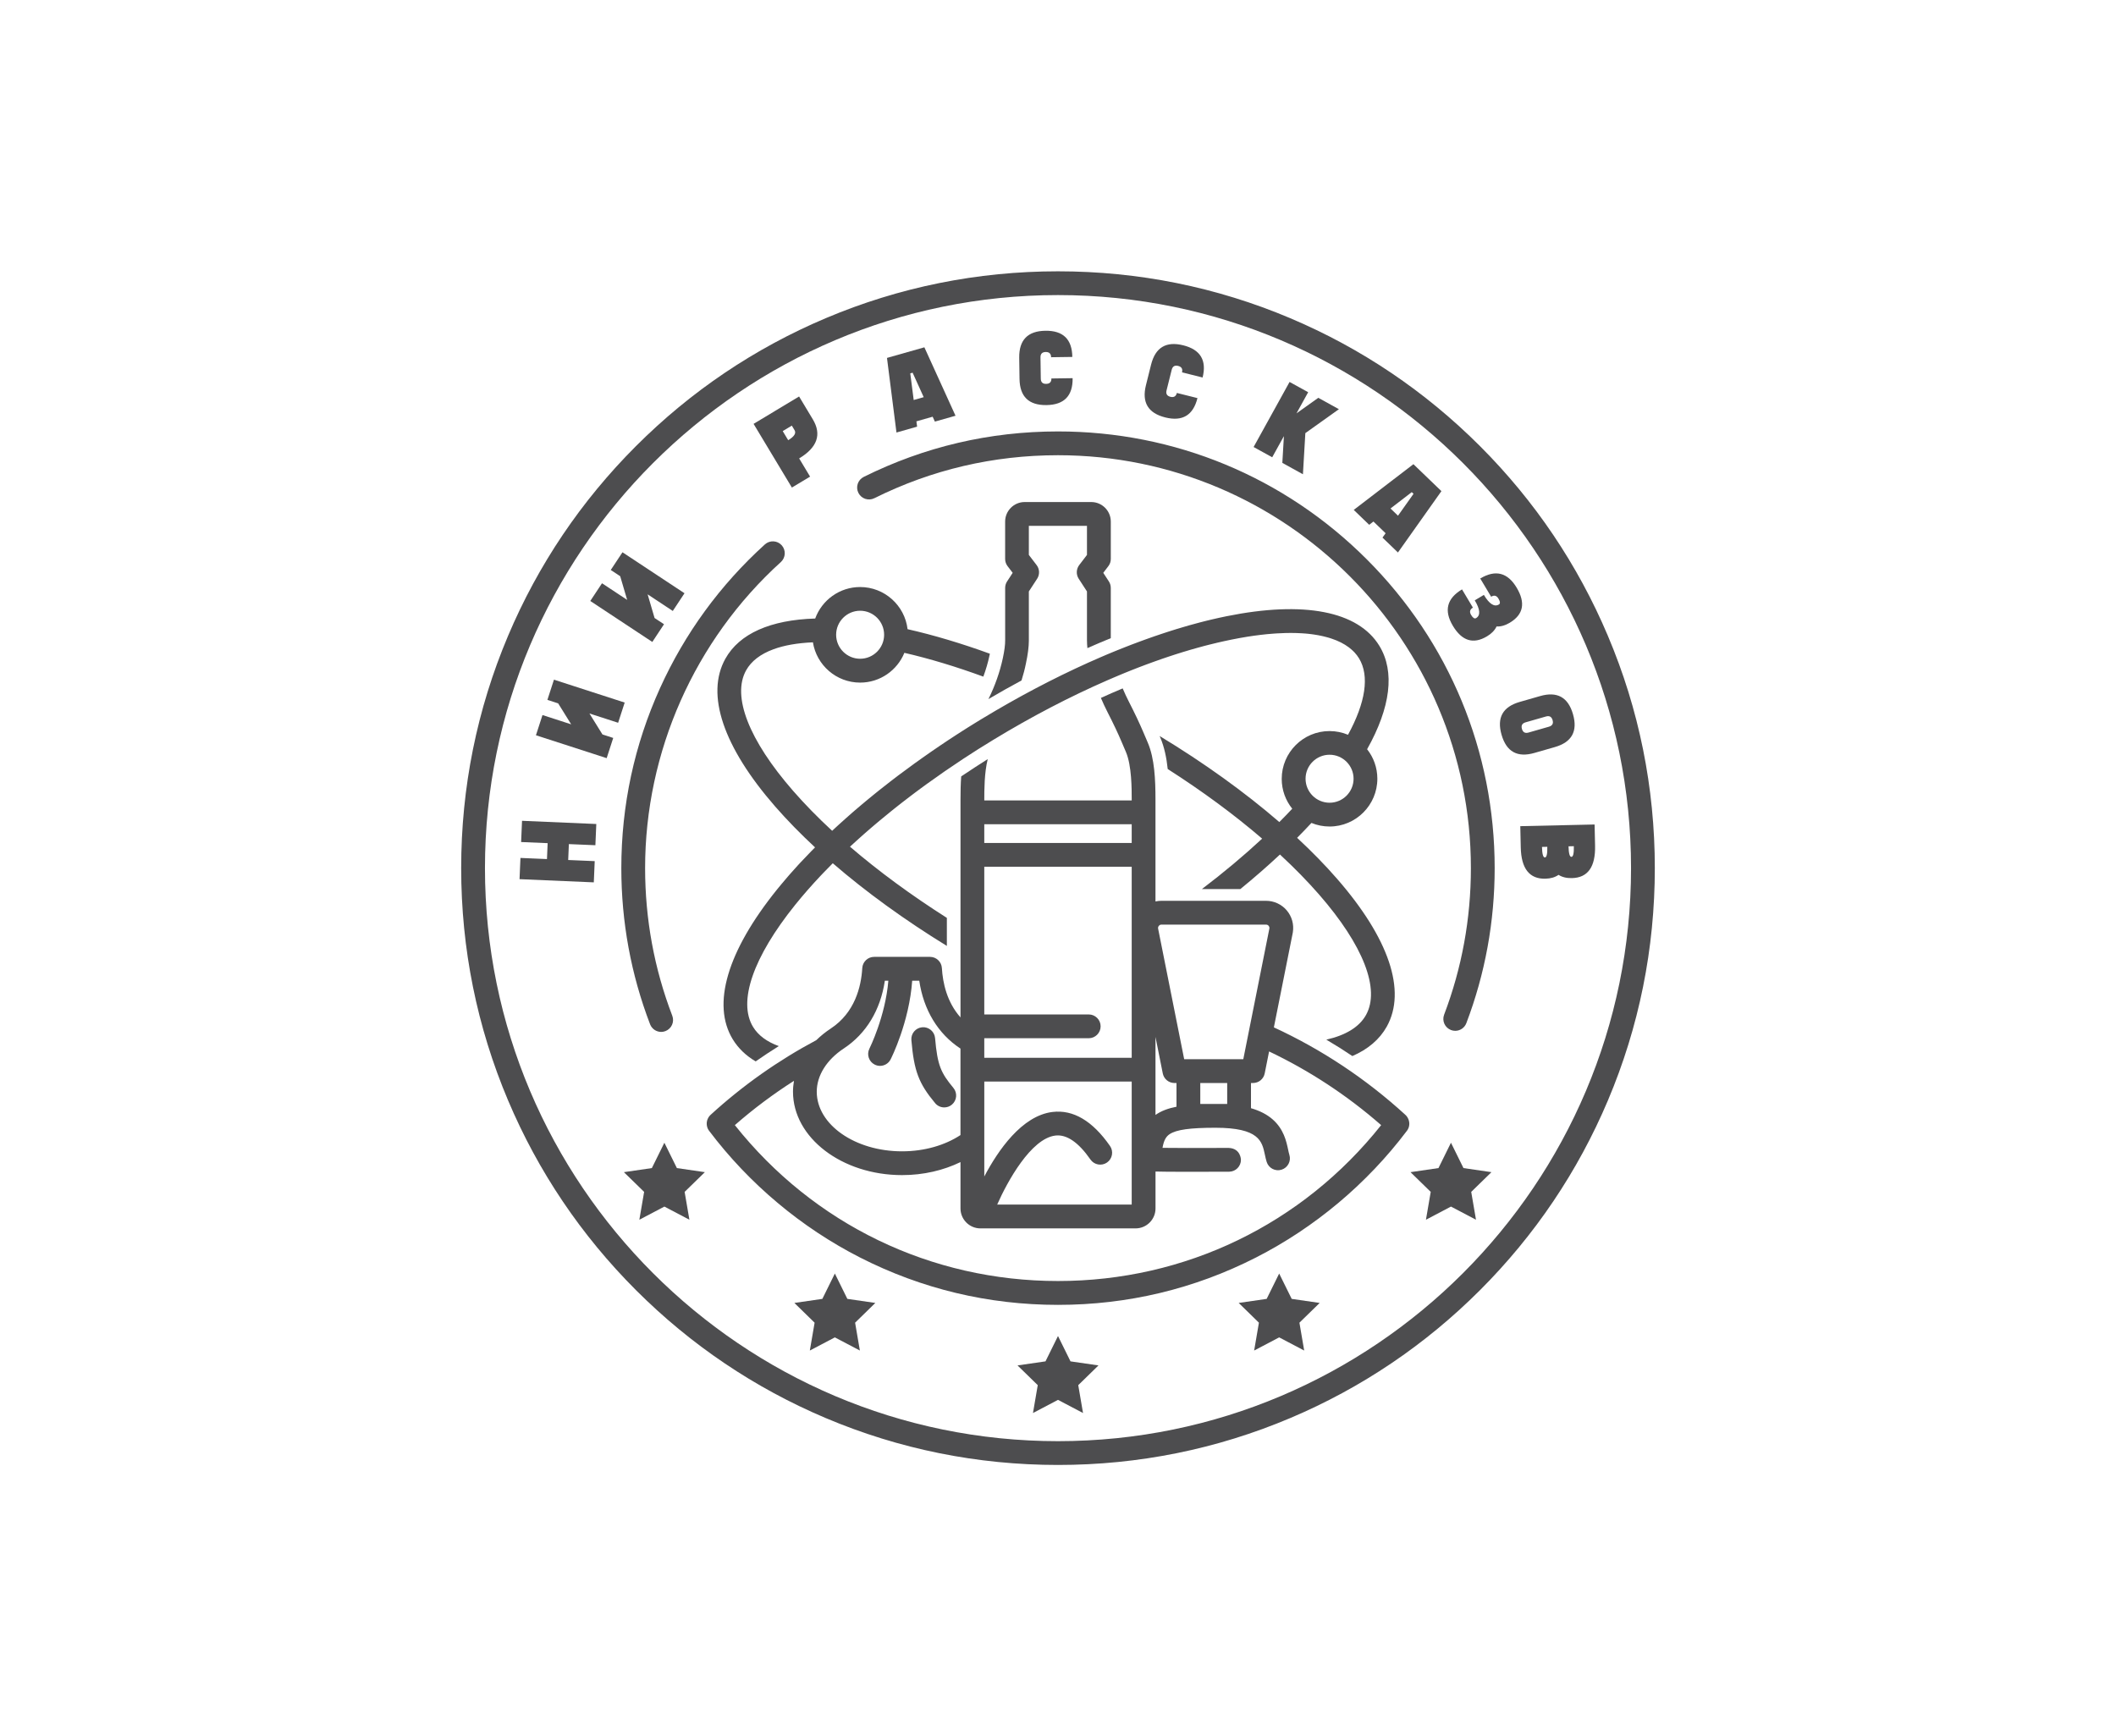 <?xml version="1.0" encoding="utf-8"?>
<!-- Generator: Adobe Illustrator 24.2.1, SVG Export Plug-In . SVG Version: 6.00 Build 0)  -->
<svg version="1.1" xmlns="http://www.w3.org/2000/svg" xmlns:xlink="http://www.w3.org/1999/xlink" x="0px" y="0px" width="97.5px"
	 height="80px" viewBox="0 0 97.5 80" style="enable-background:new 0 0 97.5 80;" xml:space="preserve">
<style type="text/css">
	.st0{fill:#FFFFFF;}
	.st1{fill:#FFFFFF;stroke:#FFFFFF;stroke-width:2.823;stroke-linecap:round;stroke-linejoin:round;stroke-miterlimit:10;}
	.st2{fill:#550000;}
	.st3{fill:#A71C20;}
	.st4{fill:#3A53A4;}
	.st5{fill-rule:evenodd;clip-rule:evenodd;fill:#00AEEF;}
	.st6{clip-path:url(#SVGID_2_);fill-rule:evenodd;clip-rule:evenodd;fill:#FFC40C;}
	.st7{clip-path:url(#SVGID_2_);fill-rule:evenodd;clip-rule:evenodd;fill:#FFC60B;}
	.st8{clip-path:url(#SVGID_2_);fill-rule:evenodd;clip-rule:evenodd;fill:#FFC610;}
	.st9{clip-path:url(#SVGID_2_);fill-rule:evenodd;clip-rule:evenodd;fill:#FFC70E;}
	.st10{clip-path:url(#SVGID_2_);fill-rule:evenodd;clip-rule:evenodd;fill:#FFC713;}
	.st11{clip-path:url(#SVGID_2_);fill-rule:evenodd;clip-rule:evenodd;fill:#FFC912;}
	.st12{clip-path:url(#SVGID_2_);fill-rule:evenodd;clip-rule:evenodd;fill:#FCC612;}
	.st13{clip-path:url(#SVGID_2_);fill-rule:evenodd;clip-rule:evenodd;fill:#FCC811;}
	.st14{clip-path:url(#SVGID_2_);fill-rule:evenodd;clip-rule:evenodd;fill:#FCC816;}
	.st15{clip-path:url(#SVGID_2_);fill-rule:evenodd;clip-rule:evenodd;fill:#FDCA15;}
	.st16{clip-path:url(#SVGID_2_);fill-rule:evenodd;clip-rule:evenodd;fill:#FDCC19;}
	.st17{clip-path:url(#SVGID_2_);fill-rule:evenodd;clip-rule:evenodd;fill:#FDCE18;}
	.st18{clip-path:url(#SVGID_2_);fill-rule:evenodd;clip-rule:evenodd;fill:#FDCE1D;}
	.st19{clip-path:url(#SVGID_2_);fill-rule:evenodd;clip-rule:evenodd;fill:#FECF1C;}
	.st20{clip-path:url(#SVGID_2_);fill-rule:evenodd;clip-rule:evenodd;fill:#FED021;}
	.st21{clip-path:url(#SVGID_2_);fill-rule:evenodd;clip-rule:evenodd;fill:#FFD520;}
	.st22{clip-path:url(#SVGID_2_);fill-rule:evenodd;clip-rule:evenodd;fill:#FFD525;}
	.st23{clip-path:url(#SVGID_2_);fill-rule:evenodd;clip-rule:evenodd;fill:#FED327;}
	.st24{clip-path:url(#SVGID_2_);fill-rule:evenodd;clip-rule:evenodd;fill:#FED526;}
	.st25{clip-path:url(#SVGID_2_);fill-rule:evenodd;clip-rule:evenodd;fill:#FFD726;}
	.st26{clip-path:url(#SVGID_2_);fill-rule:evenodd;clip-rule:evenodd;fill:#FFD72A;}
	.st27{clip-path:url(#SVGID_2_);fill-rule:evenodd;clip-rule:evenodd;fill:#FFD92A;}
	.st28{clip-path:url(#SVGID_2_);fill-rule:evenodd;clip-rule:evenodd;fill:#FFD92E;}
	.st29{clip-path:url(#SVGID_2_);fill-rule:evenodd;clip-rule:evenodd;fill:#FFDB2D;}
	.st30{clip-path:url(#SVGID_2_);fill-rule:evenodd;clip-rule:evenodd;fill:#FFDB31;}
	.st31{clip-path:url(#SVGID_2_);fill-rule:evenodd;clip-rule:evenodd;fill:#FFDC31;}
	.st32{clip-path:url(#SVGID_2_);fill-rule:evenodd;clip-rule:evenodd;fill:#FFDE30;}
	.st33{clip-path:url(#SVGID_2_);fill-rule:evenodd;clip-rule:evenodd;fill:#FFDE34;}
	.st34{clip-path:url(#SVGID_2_);fill-rule:evenodd;clip-rule:evenodd;fill:#FFE033;}
	.st35{clip-path:url(#SVGID_2_);fill-rule:evenodd;clip-rule:evenodd;fill:#FFE037;}
	.st36{clip-path:url(#SVGID_2_);fill-rule:evenodd;clip-rule:evenodd;fill:#FFE237;}
	.st37{clip-path:url(#SVGID_2_);fill-rule:evenodd;clip-rule:evenodd;fill:#FEE138;}
	.st38{clip-path:url(#SVGID_2_);fill-rule:evenodd;clip-rule:evenodd;fill:#FEE13B;}
	.st39{clip-path:url(#SVGID_2_);fill-rule:evenodd;clip-rule:evenodd;fill:#FEE33B;}
	.st40{clip-path:url(#SVGID_2_);fill-rule:evenodd;clip-rule:evenodd;fill:#FEE53B;}
	.st41{clip-path:url(#SVGID_2_);fill-rule:evenodd;clip-rule:evenodd;fill:#FEE53E;}
	.st42{clip-path:url(#SVGID_2_);fill-rule:evenodd;clip-rule:evenodd;fill:#FEE73E;}
	.st43{clip-path:url(#SVGID_2_);fill-rule:evenodd;clip-rule:evenodd;fill:#FEE742;}
	.st44{clip-path:url(#SVGID_2_);fill-rule:evenodd;clip-rule:evenodd;fill:#FFE941;}
	.st45{clip-path:url(#SVGID_2_);fill-rule:evenodd;clip-rule:evenodd;fill:#FFE945;}
	.st46{clip-path:url(#SVGID_2_);fill-rule:evenodd;clip-rule:evenodd;fill:#FFEB45;}
	.st47{fill:#231F20;}
	.st48{fill:#EB2227;}
	.st49{fill-rule:evenodd;clip-rule:evenodd;fill:#F7941D;}
	.st50{fill:#F7941D;}
	.st51{fill:#CD9E0C;}
	.st52{fill:#420C5C;}
	.st53{fill:#3D3935;}
	.st54{fill:#161516;}
	.st55{fill:#188242;}
	.st56{fill:#02B8E3;}
	.st57{fill:#179FDA;}
	.st58{fill:#2755A0;}
	.st59{fill:#1D70B6;}
	.st60{fill:#F8EC0F;}
	.st61{fill:#FCCD0A;}
	.st62{fill:#E42229;}
	.st63{fill:#71B344;}
	.st64{fill:#139EDA;}
	.st65{fill:#1E4A9A;}
	.st66{fill:#65C9D2;}
	.st67{fill:#2255A0;}
	.st68{fill:#224283;}
	.st69{fill:#292727;}
	.st70{fill:url(#SVGID_3_);}
	.st71{fill:#3C2415;}
	.st72{fill:#A7A9AC;}
	.st73{fill:#939598;}
	.st74{fill:#003138;}
	.st75{fill:#FDBA12;}
	.st76{fill:#00B5AF;}
	.st77{fill:#29712A;}
	.st78{fill:#E54B21;}
	.st79{fill:#131819;}
	.st80{fill:#93BCA5;}
	.st81{fill:#008F8D;}
	.st82{fill:#4D4D4F;}
	.st83{fill:#8A8C8F;}
	.st84{fill:none;}
	.st85{fill:#3A3A3C;}
	.st86{fill:#696A6C;}
	.st87{fill:#333333;}
	.st88{fill:#262626;}
	.st89{fill:#8A8C8E;}
	.st90{fill:#414042;}
	.st91{fill-rule:evenodd;clip-rule:evenodd;fill:#808285;}
	.st92{fill-rule:evenodd;clip-rule:evenodd;fill:url(#SVGID_4_);}
	.st93{fill-rule:evenodd;clip-rule:evenodd;fill:#77787B;}
	.st94{fill:#77787B;}
	.st95{fill:#747576;}
	.st96{fill:#9A9C9E;}
	.st97{fill:#D7D8D9;}
	.st98{fill:#9D9FA2;}
	.st99{fill:#4F4F51;}
	.st100{fill:#CECED0;}
	.st101{fill:#AFB0B3;}
	.st102{fill:#B3B3B6;}
	.st103{fill:#898B8E;}
	.st104{fill:#909193;}
	.st105{fill:#787A7B;}
	.st106{fill:#C4C5C7;}
	.st107{fill:#929497;}
	.st108{fill:#737476;}
	.st109{fill:#8B8D90;}
	.st110{fill:#EBD417;}
	.st111{fill:#A8AD00;}
	.st112{fill:#A9A791;}
	.st113{fill:#DF7627;}
	.st114{fill:#59AA47;}
	.st115{fill:#DB406C;}
	.st116{fill:#00ACD8;}
	.st117{fill:#0080B7;}
	.st118{fill:#00B6DE;}
	.st119{fill:#2D2A26;}
	.st120{fill:#342E0D;}
	.st121{fill:#9C9C9C;}
	.st122{fill:#575757;}
	.st123{fill:url(#SVGID_5_);}
	.st124{opacity:0.64;}
	.st125{filter:url(#Adobe_OpacityMaskFilter);}
	.st126{mask:url(#SVGID_6_);}
	.st127{fill:#FDE2C0;}
	.st128{fill:#BA6F2F;}
	.st129{fill:#D7983D;}
	.st130{fill:#FCC8AC;}
	.st131{fill:#D89A79;}
	.st132{fill:#FDD6B7;}
	.st133{fill:#B7735E;}
	.st134{fill:#C99679;}
	.st135{opacity:0.85;fill:#FFFFFF;}
	.st136{opacity:0.85;fill:#C0C2C4;}
	.st137{fill:#129447;}
	.st138{fill:#ED1C24;}
	.st139{opacity:0.9;fill:#941A25;}
	.st140{fill:url(#SVGID_7_);}
	.st141{fill:url(#SVGID_8_);}
	.st142{opacity:0.25;}
	.st143{filter:url(#Adobe_OpacityMaskFilter_1_);}
	.st144{mask:url(#SVGID_9_);}
	.st145{filter:url(#Adobe_OpacityMaskFilter_2_);}
	.st146{mask:url(#SVGID_10_);}
	.st147{fill:#EB1E46;}
	.st148{filter:url(#Adobe_OpacityMaskFilter_3_);}
	.st149{mask:url(#SVGID_11_);}
	.st150{fill:#282829;}
	.st151{filter:url(#Adobe_OpacityMaskFilter_4_);}
	.st152{mask:url(#SVGID_12_);}
	.st153{fill:#636466;}
	.st154{filter:url(#Adobe_OpacityMaskFilter_5_);}
	.st155{mask:url(#SVGID_13_);}
	.st156{filter:url(#Adobe_OpacityMaskFilter_6_);}
	.st157{mask:url(#SVGID_14_);}
	.st158{filter:url(#Adobe_OpacityMaskFilter_7_);}
	.st159{fill:#9FA1A4;}
	.st160{filter:url(#Adobe_OpacityMaskFilter_8_);}
	.st161{mask:url(#SVGID_15_);}
	.st162{filter:url(#Adobe_OpacityMaskFilter_9_);}
	.st163{filter:url(#Adobe_OpacityMaskFilter_10_);}
	.st164{mask:url(#SVGID_16_);}
	.st165{filter:url(#Adobe_OpacityMaskFilter_11_);}
	.st166{filter:url(#Adobe_OpacityMaskFilter_12_);}
	.st167{mask:url(#SVGID_17_);}
	.st168{filter:url(#Adobe_OpacityMaskFilter_13_);}
	.st169{opacity:0.57;fill:#FEE6DB;}
	.st170{opacity:0.76;fill:#FCC8AC;}
	.st171{opacity:0.54;fill:#EB1E46;}
	.st172{opacity:0.82;fill:#F598A9;}
	.st173{fill:#F598A9;}
	.st174{fill:#9B9DA0;}
	.st175{fill:#D75927;}
	.st176{fill:#010101;}
	.st177{fill:#A74925;}
	.st178{fill:#D5785A;}
	.st179{fill:#F9F3E4;}
	.st180{fill:#D4E5E3;}
	.st181{opacity:0.6;fill:#FEE6DB;}
	.st182{fill:#F04E29;}
	.st183{fill-rule:evenodd;clip-rule:evenodd;fill:#FFFFFF;}
	.st184{fill:#808285;}
	.st185{filter:url(#Adobe_OpacityMaskFilter_14_);}
	.st186{mask:url(#SVGID_18_);}
	.st187{fill:#E7E7E7;}
	.st188{fill:#BCBEC0;}
	.st189{fill:#6D6E71;}
	.st190{fill:#D1D1D1;}
	.st191{fill:#969696;}
	.st192{fill:#DCDCDC;}
	.st193{fill:#717171;}
	.st194{fill:#919191;}
	.st195{opacity:0.85;fill:#B8B8B8;}
	.st196{fill:#555555;}
	.st197{opacity:0.9;fill:#414042;}
	.st198{fill:url(#SVGID_19_);}
	.st199{opacity:0.34;}
	.st200{filter:url(#Adobe_OpacityMaskFilter_15_);}
	.st201{mask:url(#SVGID_20_);}
	.st202{filter:url(#Adobe_OpacityMaskFilter_16_);}
	.st203{mask:url(#SVGID_21_);}
	.st204{filter:url(#Adobe_OpacityMaskFilter_17_);}
	.st205{mask:url(#SVGID_22_);}
	.st206{fill:#58595B;}
	.st207{fill:#636363;}
	.st208{fill:#0D0D0D;}
	.st209{filter:url(#Adobe_OpacityMaskFilter_18_);}
	.st210{mask:url(#SVGID_23_);}
	.st211{fill:#404040;}
	.st212{filter:url(#Adobe_OpacityMaskFilter_19_);}
	.st213{mask:url(#SVGID_24_);}
	.st214{filter:url(#Adobe_OpacityMaskFilter_20_);}
	.st215{mask:url(#SVGID_25_);}
	.st216{filter:url(#Adobe_OpacityMaskFilter_21_);}
	.st217{fill:#8F8F8F;}
	.st218{filter:url(#Adobe_OpacityMaskFilter_22_);}
	.st219{mask:url(#SVGID_26_);}
	.st220{filter:url(#Adobe_OpacityMaskFilter_23_);}
	.st221{filter:url(#Adobe_OpacityMaskFilter_24_);}
	.st222{mask:url(#SVGID_27_);}
	.st223{filter:url(#Adobe_OpacityMaskFilter_25_);}
	.st224{filter:url(#Adobe_OpacityMaskFilter_26_);}
	.st225{mask:url(#SVGID_28_);}
	.st226{filter:url(#Adobe_OpacityMaskFilter_27_);}
	.st227{opacity:0.57;fill:#ECECEC;}
	.st228{opacity:0.76;fill:#D1D1D1;}
	.st229{opacity:0.54;fill:#555555;}
	.st230{opacity:0.82;fill:#AFAFAF;}
	.st231{fill:#AFAFAF;}
	.st232{fill:#595959;}
	.st233{fill:#8A8A8A;}
	.st234{fill:#F7F7F7;}
	.st235{fill:#D1D3D4;}
	.st236{opacity:0.6;fill:#ECECEC;}
	.st237{stroke:#000000;stroke-width:0.226;stroke-miterlimit:10;}
	.st238{fill:#7F7F7F;stroke:#414042;stroke-width:0.286;stroke-linecap:square;stroke-linejoin:bevel;stroke-miterlimit:10;}
	.st239{fill-rule:evenodd;clip-rule:evenodd;}
	.st240{fill-rule:evenodd;clip-rule:evenodd;fill:#4D4D4F;}
	.st241{fill:#F26A6B;}
	.st242{fill:#002E52;}
	.st243{fill:#A50235;}
	.st244{fill:#EF3F3A;}
	.st245{fill:#93BDA5;}
	.st246{fill:#1C918E;}
	.st247{fill:#2C2A29;}
	.st248{fill:#FAA421;}
	.st249{fill:#1D1D1B;}
</style>
<g id="Слой_1">
	<g>
		<path class="st82" d="M61.609,40.492c-0.547-0.629-1.165-1.26-1.841-1.888c0.228-0.229,0.447-0.457,0.66-0.686
			c0.258,0.106,0.54,0.165,0.835,0.165c1.214,0,2.202-0.988,2.202-2.202c0-0.513-0.177-0.985-0.472-1.359
			c1.082-1.926,1.289-3.573,0.567-4.76c-0.976-1.604-3.478-2.09-7.045-1.368c-0.234,0.048-0.471,0.099-0.712,0.157
			c-0.069,0.016-0.138,0.033-0.207,0.05c-0.033,0.008-0.067,0.016-0.099,0.025c-0.073,0.018-0.146,0.037-0.219,0.056
			c-0.341,0.089-0.686,0.187-1.036,0.294c-0.098,0.03-0.196,0.06-0.294,0.092c-0.058,0.018-0.116,0.037-0.174,0.056
			c-0.07,0.022-0.142,0.045-0.213,0.07c-0.026,0.008-0.052,0.016-0.078,0.026c-0.092,0.03-0.185,0.062-0.278,0.094
			c-0.073,0.025-0.146,0.05-0.219,0.077c-0.078,0.027-0.157,0.055-0.235,0.084c-0.101,0.036-0.202,0.074-0.303,0.111
			c-0.107,0.04-0.215,0.081-0.322,0.121c-0.086,0.033-0.173,0.067-0.259,0.101c-0.01,0.004-0.02,0.008-0.031,0.012
			c-0.077,0.03-0.153,0.06-0.231,0.092c-0.032,0.012-0.064,0.025-0.096,0.038c-0.076,0.031-0.152,0.062-0.228,0.093
			c-0.092,0.038-0.186,0.077-0.279,0.116c-0.093,0.039-0.186,0.079-0.28,0.12c-1.585,0.683-3.212,1.509-4.828,2.455
			c-0.229,0.134-0.458,0.27-0.687,0.409c-0.094,0.057-0.189,0.115-0.282,0.173c-0.075,0.046-0.15,0.093-0.225,0.14
			c-0.032,0.019-0.063,0.039-0.095,0.059c-0.08,0.05-0.159,0.1-0.238,0.151c-0.092,0.059-0.184,0.117-0.276,0.177
			c-0.132,0.085-0.264,0.171-0.395,0.258c-0.009,0.005-0.019,0.012-0.027,0.018c-0.125,0.083-0.25,0.167-0.374,0.251
			c-0.002,0.001-0.005,0.002-0.007,0.005c-0.11,0.074-0.221,0.15-0.33,0.225c-0.038,0.026-0.077,0.052-0.115,0.08
			c-0.11,0.076-0.219,0.152-0.327,0.229c-0.128,0.09-0.255,0.181-0.381,0.272c-0.247,0.179-0.492,0.359-0.732,0.539
			c-0.005,0.003-0.009,0.006-0.013,0.01c-0.122,0.092-0.243,0.185-0.364,0.278c-0.181,0.139-0.359,0.279-0.535,0.42
			c-0.059,0.047-0.117,0.094-0.175,0.141c-0.117,0.094-0.232,0.188-0.345,0.282c-0.092,0.076-0.183,0.152-0.274,0.229
			c-0.099,0.084-0.197,0.168-0.294,0.25c-0.049,0.042-0.097,0.084-0.146,0.126c-0.096,0.084-0.19,0.167-0.283,0.25
			c-0.107,0.095-0.214,0.191-0.319,0.287c-0.052,0.048-0.104,0.096-0.157,0.144c-0.052,0.048-0.103,0.096-0.154,0.143
			c-0.664-0.614-1.268-1.232-1.803-1.845c-2.036-2.335-2.824-4.357-2.162-5.547c0.237-0.427,0.665-0.753,1.257-0.971
			c0.496-0.184,1.109-0.29,1.822-0.321c0.167,1.051,1.078,1.856,2.175,1.856c0.921,0,1.711-0.568,2.039-1.372
			c1.159,0.267,2.381,0.636,3.638,1.097c0.119-0.323,0.215-0.65,0.285-0.979c0.005-0.027,0.011-0.052,0.016-0.077
			c-1.31-0.477-2.584-0.857-3.792-1.131c-0.129-1.092-1.06-1.942-2.186-1.942c-0.95,0-1.762,0.605-2.07,1.451
			c-2.06,0.062-3.495,0.694-4.142,1.857c-0.912,1.641-0.097,4.056,2.294,6.8c0.548,0.628,1.165,1.26,1.841,1.888
			c-0.061,0.061-0.121,0.123-0.182,0.184c-0.166,0.169-0.327,0.338-0.485,0.508c-0.035,0.037-0.07,0.074-0.104,0.112
			c-0.121,0.132-0.24,0.264-0.355,0.395c-0.038,0.042-0.074,0.085-0.111,0.127c-0.11,0.126-0.217,0.253-0.322,0.38
			c-0.035,0.042-0.07,0.084-0.104,0.126c-0.034,0.042-0.069,0.084-0.103,0.126c-2.282,2.835-3.002,5.28-2.026,6.884
			c0.253,0.415,0.608,0.755,1.056,1.019c0.349-0.244,0.705-0.479,1.066-0.705c-0.545-0.196-0.947-0.492-1.186-0.884
			c-0.708-1.163,0.001-3.214,1.943-5.627c0.359-0.445,0.752-0.895,1.176-1.344c0.038-0.041,0.077-0.081,0.117-0.123
			c0.142-0.149,0.288-0.298,0.437-0.447c1.528,1.32,3.308,2.612,5.257,3.809v-1.292c-1.643-1.044-3.15-2.152-4.464-3.28
			c0.049-0.046,0.099-0.092,0.15-0.137c0.045-0.041,0.088-0.082,0.134-0.122c0.224-0.204,0.454-0.407,0.69-0.609
			c0.047-0.041,0.094-0.081,0.142-0.121c0.047-0.04,0.095-0.081,0.143-0.121c0.041-0.035,0.083-0.07,0.125-0.105
			c0.174-0.146,0.35-0.29,0.53-0.434c0.061-0.05,0.124-0.099,0.186-0.149c0.02-0.017,0.041-0.034,0.062-0.049
			c0.07-0.056,0.14-0.111,0.211-0.166c0.131-0.103,0.264-0.205,0.398-0.306c0.074-0.057,0.149-0.114,0.225-0.17
			c0.078-0.059,0.157-0.117,0.236-0.176c0.105-0.078,0.211-0.155,0.318-0.232c0.539-0.39,1.095-0.774,1.666-1.15
			c0.228-0.15,0.457-0.298,0.69-0.445c0.005-0.003,0.01-0.006,0.016-0.01c0.228-0.143,0.458-0.287,0.691-0.427
			c1.747-1.062,3.513-1.982,5.228-2.73c0.049-0.021,0.097-0.042,0.146-0.063c0.074-0.032,0.15-0.064,0.224-0.096
			c0.059-0.025,0.117-0.05,0.175-0.074c0.091-0.038,0.181-0.076,0.271-0.113c0.055-0.022,0.11-0.044,0.164-0.066
			c0.035-0.015,0.071-0.029,0.106-0.043c0.019-0.008,0.038-0.015,0.056-0.022c0.106-0.042,0.211-0.083,0.315-0.124
			c0.028-0.011,0.056-0.021,0.085-0.032c0.091-0.035,0.182-0.07,0.272-0.103c0.009-0.003,0.019-0.007,0.028-0.01
			c0.109-0.041,0.218-0.081,0.326-0.119c0.106-0.039,0.213-0.076,0.319-0.113c0.012-0.004,0.023-0.008,0.034-0.012
			c0.106-0.038,0.213-0.074,0.319-0.108c0.111-0.038,0.222-0.074,0.332-0.109c0.111-0.035,0.221-0.07,0.33-0.103
			c0.109-0.034,0.218-0.067,0.326-0.098c0.109-0.032,0.217-0.063,0.324-0.092c0.102-0.029,0.203-0.056,0.304-0.083
			c0.014-0.003,0.027-0.007,0.041-0.011c0.079-0.02,0.158-0.041,0.236-0.06c0.126-0.032,0.251-0.063,0.374-0.091
			c0.104-0.025,0.207-0.049,0.31-0.07c0.103-0.023,0.206-0.045,0.308-0.065c0.128-0.026,0.253-0.05,0.377-0.073
			c0.124-0.023,0.247-0.043,0.368-0.063c0.106-0.017,0.211-0.032,0.314-0.047c0.103-0.015,0.205-0.027,0.305-0.039c0,0,0,0,0.001,0
			c0.201-0.024,0.397-0.043,0.588-0.056c0.055-0.004,0.109-0.008,0.162-0.011c0.117-0.008,0.232-0.013,0.344-0.015
			c0.005-0.001,0.009-0.001,0.013-0.001c0.044-0.001,0.087-0.002,0.129-0.002c0.023-0.001,0.045-0.001,0.067-0.001
			c0.023-0.001,0.045-0.001,0.067-0.001c0.016,0,0.033,0,0.049,0.001h0.034c0.045,0,0.091,0.001,0.135,0.002
			c0.025,0.001,0.05,0.001,0.074,0.002c0.08,0.002,0.157,0.005,0.234,0.011c0.052,0.003,0.104,0.007,0.155,0.011
			c0,0,0.001,0,0.002,0c0.044,0.003,0.087,0.008,0.13,0.012c0.045,0.005,0.091,0.01,0.135,0.016
			c0.006,0.002,0.012,0.002,0.017,0.002c0.046,0.005,0.091,0.012,0.135,0.019c0.06,0.009,0.118,0.018,0.175,0.029
			c0.058,0.01,0.114,0.022,0.17,0.035c0.002,0.001,0.005,0.002,0.009,0.002c0.01,0.003,0.02,0.005,0.031,0.007
			c0.013,0.002,0.027,0.005,0.039,0.009c0.04,0.009,0.079,0.019,0.118,0.03c0.038,0.009,0.077,0.02,0.114,0.031
			c0.022,0.005,0.043,0.013,0.064,0.02c0.024,0.007,0.048,0.015,0.071,0.023c0.309,0.103,0.575,0.237,0.794,0.402
			c0.049,0.036,0.094,0.074,0.138,0.114c0.022,0.019,0.043,0.038,0.064,0.06c0.01,0.009,0.02,0.02,0.031,0.031
			c0.01,0.009,0.02,0.02,0.031,0.031c0.078,0.085,0.147,0.176,0.206,0.272c0.49,0.806,0.301,2.037-0.508,3.52
			c-0.262-0.11-0.55-0.171-0.853-0.171c-1.214,0-2.202,0.987-2.202,2.202c0,0.521,0.182,0.999,0.485,1.376
			c-0.192,0.205-0.39,0.41-0.595,0.615c-1.595-1.378-3.466-2.725-5.516-3.966l0.034,0.078c0.184,0.436,0.285,0.929,0.339,1.444
			c1.599,1.022,3.067,2.105,4.351,3.208c-0.844,0.784-1.774,1.563-2.775,2.323h1.771c0.644-0.525,1.253-1.057,1.825-1.592
			c0.665,0.615,1.269,1.232,1.804,1.845c2.036,2.335,2.823,4.357,2.162,5.547c-0.308,0.555-0.936,0.937-1.83,1.138
			c0.408,0.24,0.808,0.492,1.2,0.756c0.72-0.311,1.257-0.767,1.588-1.361C64.815,45.65,64.001,43.236,61.609,40.492z M39.633,28.141
			c0.61,0,1.105,0.496,1.105,1.106c0,0.61-0.496,1.106-1.105,1.106c-0.61,0-1.106-0.496-1.106-1.106
			C38.527,28.638,39.024,28.141,39.633,28.141z M61.263,34.776c0.61,0,1.106,0.496,1.106,1.105c0,0.61-0.496,1.106-1.106,1.106
			c-0.61,0-1.106-0.496-1.106-1.106C60.157,35.272,60.653,34.776,61.263,34.776z"/>
		<path class="st82" d="M48.75,67.5c-3.712,0-7.314-0.727-10.704-2.161c-3.275-1.385-6.216-3.368-8.741-5.893
			c-2.525-2.525-4.508-5.466-5.893-8.741C21.977,47.314,21.25,43.712,21.25,40c0-3.712,0.727-7.314,2.161-10.704
			c1.385-3.275,3.368-6.216,5.893-8.741c2.525-2.525,5.466-4.508,8.741-5.893c3.391-1.434,6.992-2.161,10.704-2.161
			s7.314,0.727,10.704,2.161c3.275,1.385,6.216,3.368,8.741,5.893c2.525,2.525,4.508,5.466,5.893,8.741
			C75.523,32.686,76.25,36.288,76.25,40c0,3.712-0.727,7.314-2.161,10.704c-1.385,3.275-3.368,6.216-5.893,8.741
			c-2.525,2.525-5.466,4.508-8.741,5.893C56.064,66.773,52.462,67.5,48.75,67.5z M48.75,13.596
			c-14.559,0-26.404,11.845-26.404,26.404c0,14.559,11.845,26.404,26.404,26.404S75.154,54.559,75.154,40
			C75.154,25.441,63.309,13.596,48.75,13.596z"/>
		<path class="st82" d="M67.054,47.497c-0.065,0-0.131-0.012-0.195-0.036c-0.283-0.108-0.425-0.424-0.318-0.707
			C67.36,44.6,67.775,42.328,67.775,40c0-10.49-8.535-19.025-19.025-19.025c-2.974,0-5.821,0.666-8.463,1.981
			c-0.271,0.135-0.6,0.024-0.735-0.247c-0.135-0.271-0.024-0.6,0.247-0.735c2.795-1.39,5.806-2.095,8.951-2.095
			c5.374,0,10.427,2.093,14.228,5.893c3.8,3.8,5.893,8.853,5.893,14.228c0,2.461-0.439,4.865-1.305,7.143
			C67.483,47.362,67.274,47.497,67.054,47.497z"/>
		<path class="st82" d="M30.466,47.547c-0.22,0-0.428-0.134-0.512-0.352c-0.879-2.294-1.325-4.714-1.325-7.195
			c0-2.891,0.6-5.682,1.784-8.295c1.144-2.524,2.769-4.751,4.831-6.62c0.224-0.203,0.571-0.186,0.774,0.038
			c0.203,0.224,0.186,0.571-0.038,0.774C32.005,29.5,29.725,34.64,29.725,40c0,2.345,0.421,4.634,1.252,6.802
			c0.108,0.283-0.033,0.599-0.316,0.708C30.597,47.535,30.531,47.547,30.466,47.547z"/>
		<g>
			<path class="st82" d="M26.181,39.626l1.222,0.052l-0.042,0.978l-3.422-0.147l0.042-0.978l1.222,0.052l0.031-0.733l-1.222-0.052
				l0.042-0.978l3.422,0.147l-0.042,0.978l-1.222-0.052L26.181,39.626z"/>
			<path class="st82" d="M25.719,32.409l-0.496-0.161l0.302-0.931l3.259,1.055l-0.302,0.931l-1.322-0.428l0.6,0.966l0.496,0.161
				l-0.302,0.931l-3.259-1.055l0.302-0.931l1.322,0.428L25.719,32.409z"/>
			<path class="st82" d="M28.577,26.55l-0.435-0.287l0.54-0.816l2.858,1.888L31,28.151l-1.159-0.766l0.32,1.091l0.435,0.287
				l-0.539,0.816l-2.858-1.888l0.54-0.816l1.159,0.766L28.577,26.55z"/>
			<path class="st82" d="M36.823,21.122l0.504,0.839l-0.839,0.504l-1.765-2.935l2.097-1.261l0.63,1.048
				C37.871,20.016,37.662,20.618,36.823,21.122z M36.066,19.864l0.252,0.419c0.28-0.168,0.377-0.322,0.293-0.462l-0.126-0.21
				L36.066,19.864z"/>
			<path class="st82" d="M42.974,19.201l-0.748,0.213l0.032,0.245l-0.951,0.27l-0.437-3.437l1.723-0.489l1.435,3.153l-0.951,0.27
				L42.974,19.201z M42.101,18.431l0.461-0.131l-0.511-1.127l-0.108,0.031L42.101,18.431z"/>
			<path class="st82" d="M48.17,15.24c0.815-0.011,1.229,0.391,1.24,1.206l-0.978,0.014c-0.002-0.163-0.085-0.243-0.248-0.241
				c-0.163,0.002-0.243,0.085-0.241,0.248l0.014,0.979c0.002,0.163,0.085,0.244,0.248,0.241c0.163-0.002,0.244-0.085,0.241-0.248
				l0.978-0.014c0.011,0.815-0.391,1.229-1.206,1.24c-0.816,0.011-1.229-0.391-1.241-1.206l-0.014-0.979
				C46.953,15.665,47.355,15.251,48.17,15.24z"/>
			<path class="st82" d="M54.522,15.911c0.791,0.198,1.088,0.692,0.891,1.483l-0.949-0.237c0.039-0.158-0.02-0.257-0.178-0.297
				c-0.158-0.039-0.257,0.02-0.297,0.178l-0.237,0.949c-0.04,0.158,0.02,0.257,0.178,0.297c0.158,0.039,0.257-0.02,0.297-0.178
				l0.949,0.237c-0.197,0.791-0.692,1.088-1.483,0.891c-0.791-0.197-1.088-0.692-0.891-1.483l0.237-0.95
				C53.237,16.01,53.731,15.713,54.522,15.911z"/>
			<path class="st82" d="M60.147,19.957l-0.111,1.895l-0.949-0.524l0.072-1.232L58.62,21.07l-0.857-0.473l1.657-2.998l0.857,0.473
				l-0.538,0.974l1.005-0.716l0.949,0.524L60.147,19.957z"/>
			<path class="st82" d="M63.845,24.57l-0.56-0.54l-0.196,0.151l-0.712-0.686l2.75-2.107l1.29,1.242l-2.003,2.827l-0.712-0.686
				L63.845,24.57z M64.071,23.429l0.345,0.333l0.716-1.008l-0.081-0.078L64.071,23.429z"/>
			<path class="st82" d="M69.043,27.579c-0.084-0.14-0.195-0.168-0.335-0.084l-0.502-0.84c0.7-0.418,1.259-0.278,1.678,0.423
				c0.418,0.7,0.313,1.238-0.317,1.615c-0.21,0.126-0.413,0.183-0.609,0.173c-0.084,0.177-0.231,0.329-0.441,0.454
				c-0.63,0.377-1.154,0.215-1.573-0.485c-0.418-0.7-0.278-1.259,0.422-1.678l0.502,0.84c-0.14,0.084-0.168,0.196-0.084,0.336
				c0.084,0.14,0.16,0.189,0.231,0.147c0.21-0.126,0.19-0.398-0.062-0.818l0.42-0.251c0.251,0.42,0.482,0.567,0.692,0.442
				C69.134,27.81,69.127,27.719,69.043,27.579z"/>
			<path class="st82" d="M70.967,32.072c0.784-0.225,1.288,0.054,1.513,0.838s-0.054,1.288-0.838,1.513l-0.941,0.27
				c-0.784,0.225-1.288-0.054-1.513-0.838c-0.225-0.784,0.054-1.288,0.838-1.513L70.967,32.072z M71.539,33.181
				c-0.045-0.157-0.146-0.213-0.303-0.168l-0.941,0.27c-0.157,0.045-0.213,0.146-0.168,0.303c0.045,0.157,0.146,0.213,0.303,0.168
				l0.941-0.27C71.529,33.438,71.585,33.337,71.539,33.181z"/>
			<path class="st82" d="M70.073,39.045l-0.022-0.978l3.424-0.077l0.022,0.978c0.022,0.978-0.334,1.476-1.068,1.492
				c-0.245,0.006-0.45-0.045-0.615-0.15c-0.161,0.113-0.363,0.172-0.608,0.178C70.472,40.504,70.094,40.023,70.073,39.045z
				 M71.296,39.018l-0.245,0.005c0.007,0.326,0.052,0.488,0.133,0.486C71.266,39.508,71.303,39.344,71.296,39.018z M72.519,38.99
				l-0.245,0.005c0.007,0.326,0.052,0.488,0.133,0.486C72.489,39.48,72.526,39.316,72.519,38.99z"/>
		</g>
		<polygon class="st82" points="30.613,55.595 31.766,56.201 31.546,54.918 32.478,54.009 31.189,53.821 30.613,52.653 
			30.036,53.821 28.747,54.009 29.68,54.918 29.46,56.201 		"/>
		<polygon class="st82" points="66.857,55.595 68.01,56.201 67.79,54.918 68.722,54.009 67.433,53.821 66.857,52.653 66.281,53.821 
			64.992,54.009 65.924,54.918 65.704,56.201 		"/>
		<polygon class="st82" points="58.941,61.622 60.094,62.228 59.874,60.945 60.807,60.035 59.518,59.848 58.941,58.68 
			58.365,59.848 57.076,60.035 58.008,60.945 57.788,62.228 		"/>
		<polygon class="st82" points="48.75,64.501 49.903,65.107 49.683,63.823 50.615,62.914 49.326,62.727 48.75,61.559 48.174,62.727 
			46.885,62.914 47.817,63.823 47.597,65.107 		"/>
		<polygon class="st82" points="38.468,61.622 39.621,62.228 39.401,60.945 40.333,60.035 39.044,59.848 38.468,58.68 
			37.892,59.848 36.603,60.035 37.535,60.945 37.315,62.228 		"/>
		<path class="st82" d="M64.93,51.697c-0.001-0.009-0.003-0.019-0.005-0.029c-0.002-0.007-0.003-0.015-0.005-0.022
			c-0.003-0.012-0.006-0.023-0.01-0.035c-0.002-0.005-0.002-0.01-0.005-0.016c-0.003-0.009-0.007-0.019-0.011-0.028
			c-0.003-0.007-0.005-0.014-0.009-0.021s-0.007-0.013-0.01-0.02c-0.005-0.009-0.009-0.019-0.015-0.028
			c-0.002-0.004-0.005-0.008-0.008-0.013c-0.006-0.011-0.013-0.022-0.021-0.033c-0.002-0.003-0.005-0.005-0.007-0.009
			c-0.009-0.012-0.018-0.023-0.027-0.034c-0.003-0.003-0.006-0.005-0.009-0.009c-0.009-0.01-0.02-0.021-0.031-0.031
			c0-0.001-0.001-0.001-0.001-0.002c-1.82-1.664-3.865-3.017-6.059-4.029l0.871-4.36c0.001-0.006,0.002-0.013,0.003-0.019
			c0.059-0.363-0.043-0.732-0.281-1.012c-0.238-0.28-0.586-0.441-0.953-0.441h-4.822c-0.093,0-0.184,0.01-0.273,0.03v-4.684
			c0-0.932-0.042-1.895-0.351-2.625l-0.205-0.481c-0.183-0.431-0.394-0.876-0.684-1.443c-0.098-0.193-0.189-0.388-0.271-0.584
			c-0.334,0.139-0.668,0.286-1.004,0.439c0.092,0.218,0.192,0.432,0.3,0.644c0.278,0.543,0.478,0.966,0.651,1.372l0.205,0.481
			c0.264,0.625,0.264,1.686,0.264,2.197v0.028h-6.793v-0.028c0-0.431,0-1.253,0.159-1.875c-0.414,0.261-0.822,0.527-1.223,0.797
			c-0.026,0.353-0.032,0.719-0.032,1.078v10.027c-0.625-0.702-0.818-1.588-0.858-2.274c-0.017-0.29-0.258-0.516-0.547-0.516h-2.574
			c-0.29,0-0.53,0.226-0.547,0.516c-0.051,0.868-0.344,2.057-1.452,2.786c-0.247,0.163-0.47,0.344-0.668,0.537
			c-1.745,0.929-3.382,2.08-4.868,3.439c-0.001,0.001-0.001,0.001-0.002,0.002c-0.01,0.009-0.02,0.02-0.03,0.031
			c-0.003,0.003-0.006,0.005-0.009,0.009c-0.01,0.011-0.019,0.023-0.028,0.034c-0.002,0.003-0.004,0.005-0.006,0.009
			c-0.008,0.011-0.015,0.022-0.022,0.033c-0.002,0.005-0.005,0.009-0.008,0.013c-0.005,0.009-0.009,0.019-0.014,0.028
			c-0.004,0.006-0.007,0.013-0.01,0.02c-0.003,0.007-0.005,0.014-0.009,0.021l-0.012,0.028c-0.002,0.005-0.002,0.01-0.005,0.016
			c-0.003,0.012-0.007,0.023-0.009,0.035c-0.002,0.007-0.003,0.015-0.005,0.022c-0.002,0.01-0.004,0.02-0.005,0.029
			c-0.002,0.017-0.004,0.034-0.005,0.052c0,0,0,0,0,0.001c-0.002,0.05,0.002,0.1,0.014,0.15c0.001,0.002,0.001,0.005,0.002,0.007
			c0.002,0.011,0.006,0.02,0.009,0.031c0.002,0.007,0.004,0.014,0.006,0.021c0.002,0.007,0.005,0.013,0.008,0.02
			c0.004,0.01,0.008,0.02,0.013,0.031c0.002,0.005,0.005,0.009,0.007,0.013c0.006,0.012,0.013,0.023,0.02,0.035
			c0.002,0.004,0.005,0.009,0.008,0.013c0.008,0.011,0.015,0.023,0.023,0.034c0.001,0,0.001,0.001,0.001,0.001
			c1.837,2.436,4.24,4.453,6.951,5.835c2.843,1.448,5.912,2.183,9.124,2.183c3.212,0,6.282-0.734,9.124-2.183
			c2.71-1.382,5.114-3.399,6.951-5.835c0.001,0,0.001-0.001,0.001-0.001c0.009-0.011,0.016-0.023,0.023-0.034
			c0.003-0.004,0.006-0.009,0.009-0.013c0.007-0.012,0.013-0.023,0.019-0.035c0.002-0.005,0.005-0.009,0.007-0.013
			c0.005-0.01,0.009-0.02,0.013-0.031c0.003-0.006,0.006-0.013,0.009-0.02s0.004-0.014,0.006-0.021
			c0.003-0.01,0.006-0.02,0.009-0.031c0-0.002,0.001-0.005,0.002-0.007c0.011-0.049,0.016-0.099,0.014-0.15c0-0.001,0-0.001,0-0.001
			C64.934,51.731,64.933,51.714,64.93,51.697z M53.397,42.658c0.017-0.02,0.056-0.055,0.118-0.055h4.822
			c0.062,0,0.101,0.034,0.118,0.055c0.017,0.02,0.043,0.061,0.036,0.119l-1.203,6.027h-0.194h-2.336h-0.194l-1.203-6.027
			C53.354,42.719,53.38,42.678,53.397,42.658z M56.546,49.901v0.966h-1.24v-0.966H56.546z M53.578,49.46
			c0.051,0.256,0.276,0.441,0.537,0.441h0.095v1.092c-0.391,0.077-0.711,0.198-0.968,0.379v-3.594L53.578,49.46z M45.353,37.978
			h6.793v0.863h-6.793V37.978z M45.353,47.838h4.813c0.302,0,0.548-0.246,0.548-0.548c0-0.303-0.246-0.548-0.548-0.548h-4.813
			v-6.805h6.793v8.802h-6.793V47.838z M45.353,49.835h6.793v5.668h-6.198c0.471-1.069,1.558-3.042,2.679-3.18
			c0.52-0.064,1.065,0.308,1.619,1.105c0.173,0.248,0.514,0.309,0.763,0.137c0.248-0.173,0.31-0.514,0.137-0.763
			c-0.805-1.157-1.697-1.684-2.653-1.566c-1.412,0.175-2.508,1.774-3.139,2.972V49.835z M40.772,45.187h0.161
			c-0.139,1.657-0.864,3.112-0.872,3.129c-0.136,0.27-0.028,0.6,0.241,0.736c0.08,0.041,0.164,0.06,0.247,0.06
			c0.2,0,0.393-0.11,0.489-0.301c0.038-0.073,0.856-1.71,0.994-3.624h0.325c0.199,1.346,0.859,2.442,1.889,3.121
			c0.003,0.002,0.007,0.005,0.01,0.007V52.3c-0.704,0.464-1.651,0.749-2.692,0.749c-2.167,0-3.93-1.232-3.93-2.746
			c0-0.745,0.455-1.472,1.248-1.995C39.913,47.629,40.573,46.533,40.772,45.187z M48.75,59.025c-5.858,0-11.256-2.612-14.89-7.183
			c0.86-0.753,1.772-1.433,2.724-2.041c-0.028,0.166-0.045,0.333-0.045,0.502c0,2.118,2.255,3.842,5.026,3.842
			c0.99,0,1.914-0.221,2.692-0.6v2.137c0,0.506,0.412,0.918,0.918,0.918h7.15c0.506,0,0.918-0.412,0.918-0.918V53.98
			c0.284,0.01,0.713,0.01,1.383,0.012c0.109,0,0.24,0,0.391,0c0.385,0,0.908-0.001,1.568-0.004l0.045,0c0.002,0,0.005,0,0.007,0
			c0.302-0.003,0.545-0.25,0.542-0.552c0-0.005-0.01-0.518-0.555-0.543v-0.001c-0.006,0-0.012,0-0.017,0c-0.009,0-0.018,0-0.028,0
			c-1.522,0.007-2.483,0.004-3.014-0.003c0.065-0.375,0.179-0.531,0.329-0.631c0.31-0.207,0.941-0.295,2.108-0.295
			c2.016,0,2.149,0.625,2.278,1.229c0.024,0.114,0.049,0.231,0.085,0.345c0.091,0.289,0.399,0.449,0.687,0.358
			c0.289-0.091,0.449-0.399,0.358-0.687c-0.02-0.063-0.039-0.151-0.058-0.244c-0.08-0.374-0.2-0.939-0.715-1.389
			c-0.259-0.226-0.589-0.396-0.995-0.513v-1.161h0.095c0.261,0,0.486-0.184,0.537-0.441l0.202-1.013
			c1.854,0.882,3.592,2.02,5.164,3.395C60.007,56.413,54.608,59.025,48.75,59.025z M41.994,47.926
			c-0.026-0.302,0.197-0.567,0.499-0.593c0.302-0.026,0.567,0.197,0.593,0.499c0.109,1.26,0.269,1.602,0.845,2.296
			c0.193,0.233,0.161,0.578-0.072,0.772c-0.102,0.085-0.226,0.126-0.35,0.126c-0.157,0-0.314-0.067-0.422-0.198
			C42.331,49.918,42.116,49.348,41.994,47.926z M47.069,31.353c-0.509,0.274-1.018,0.561-1.525,0.859
			c0.303-0.611,0.526-1.244,0.664-1.885c0.072-0.337,0.11-0.622,0.107-0.824v-2.414c0-0.106,0.031-0.211,0.089-0.299l0.258-0.396
			l-0.235-0.307c-0.073-0.096-0.113-0.212-0.113-0.333v-1.721c0-0.497,0.405-0.901,0.901-0.901h3.067
			c0.497,0,0.901,0.404,0.901,0.901v1.721c0,0.121-0.039,0.237-0.113,0.333l-0.234,0.307l0.258,0.396
			c0.058,0.088,0.088,0.193,0.088,0.299v2.316c-0.357,0.146-0.716,0.298-1.077,0.458c-0.013-0.123-0.019-0.237-0.019-0.342
			c0-0.002-0.001-0.003-0.001-0.005v-0.023c0-0.001,0-0.001,0-0.002v-2.239l-0.38-0.584c-0.127-0.194-0.117-0.447,0.023-0.632
			l0.357-0.467v-1.34h-2.678v1.34l0.357,0.467c0.142,0.185,0.151,0.438,0.024,0.632l-0.381,0.584v2.271
			c-0.001,0.28-0.045,0.627-0.132,1.034C47.222,30.824,47.152,31.09,47.069,31.353z"/>
	</g>
</g>
<g id="биговка">
</g>
<g id="линии_реза">
</g>
</svg>
